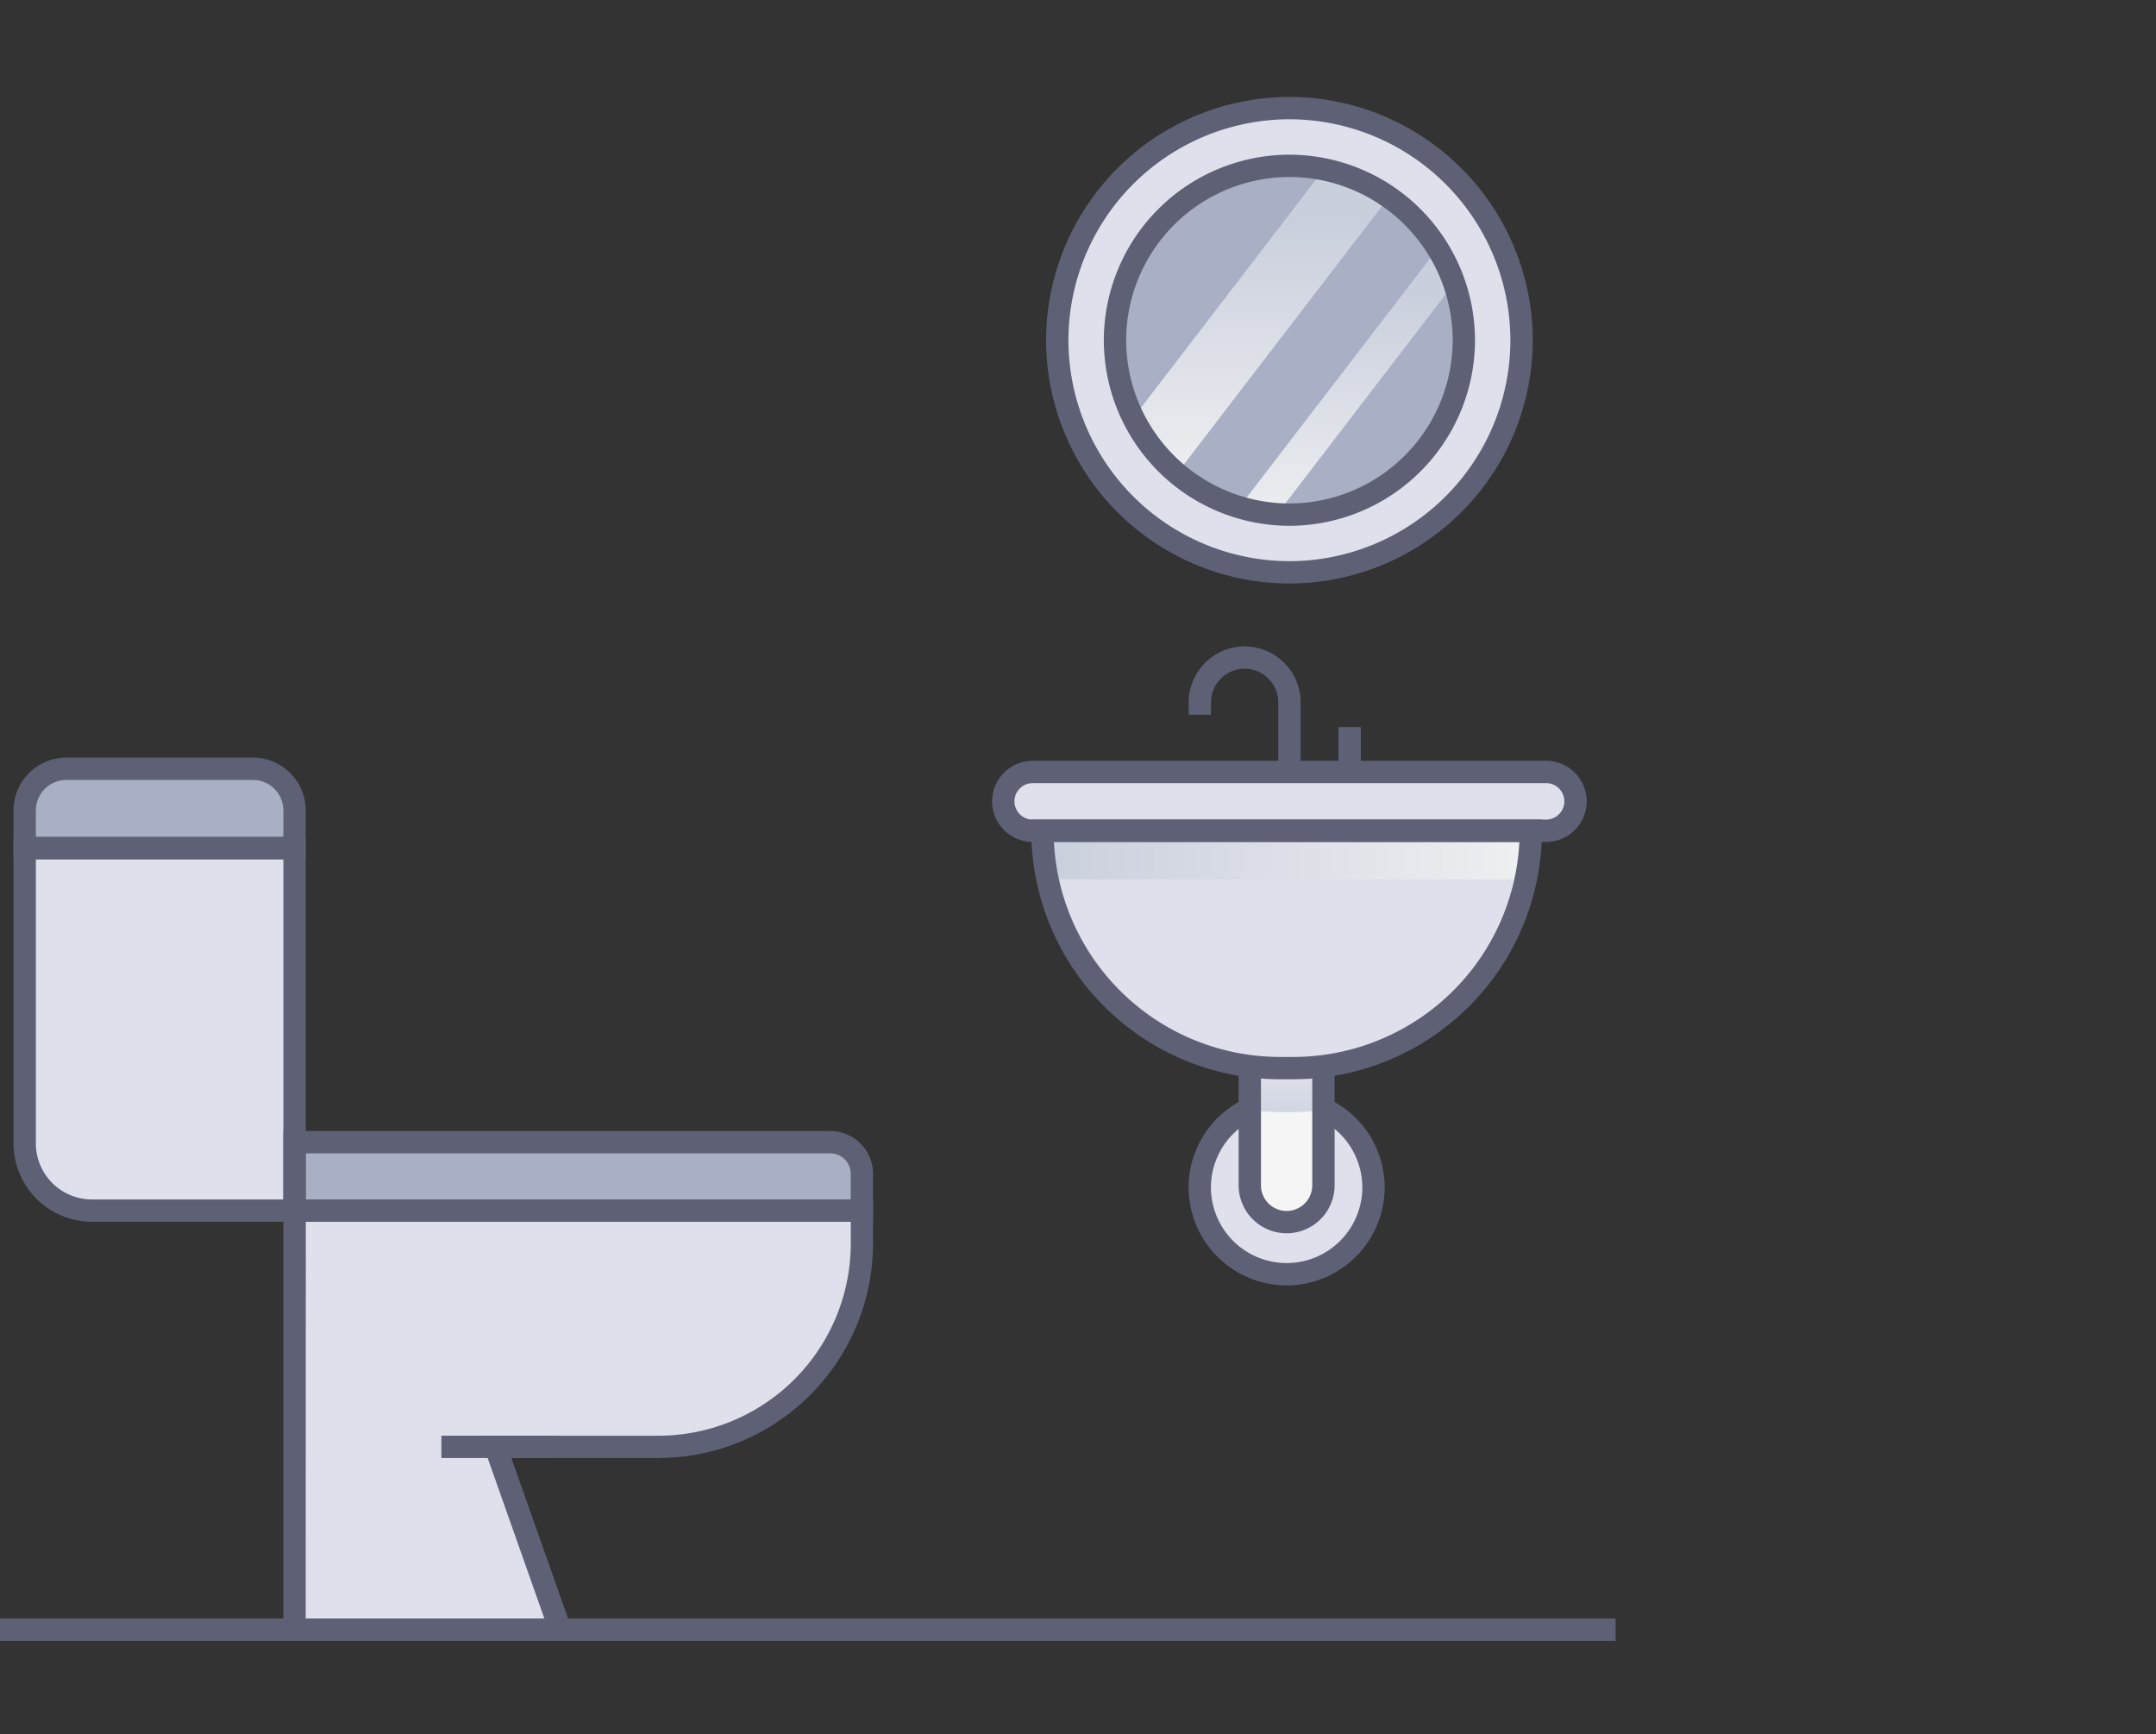 <svg xmlns="http://www.w3.org/2000/svg" xmlns:xlink="http://www.w3.org/1999/xlink" width="87" height="70" viewBox="0 0 87 70"><rect x="0" y="0" width="87" height="70" fill="#333333" stroke="none"/><defs><linearGradient id="a" x1="0.5" y1="0.162" x2="0.5" y2="1.048" gradientUnits="objectBoundingBox"><stop offset="0" stop-color="#cacfdd"/><stop offset="1" stop-color="#eef0f1"/></linearGradient><linearGradient id="c" x1="0.5" y1="1.399" x2="0.5" y2="-0.659" xlink:href="#a"/><linearGradient id="d" x1="0" y1="0.5" x2="1" y2="0.5" xlink:href="#a"/><clipPath id="f"><rect width="87" height="70"/></clipPath></defs><g id="e" clip-path="url(#f)"><g transform="translate(-7 2.225)"><path d="M-1479.474-1255.358v-14.631h-10.889v11.917a2.714,2.714,0,0,0,2.714,2.714Z" transform="translate(1498.359 1301.993)" fill="#dee1ec"/><path d="M-1490.363-1288.113v-1.523a1.681,1.681,0,0,1,1.681-1.681h7.526a1.681,1.681,0,0,1,1.681,1.681v1.523Z" transform="translate(1498.359 1320.117)" fill="#a9afc4"/><path d="M-1417.874-1188.217v-2.763h21.62a1.271,1.271,0,0,1,1.271,1.271v1.492Z" transform="translate(1436.759 1234.852)" fill="#a9afc4"/><g transform="translate(7.546 28.35)"><path d="M-1481.573-1290.212h-11.79v-1.973a2.134,2.134,0,0,1,2.132-2.132h7.526a2.134,2.134,0,0,1,2.132,2.132Zm-10.889-.9h9.988v-1.072a1.232,1.232,0,0,0-1.231-1.231h-7.526a1.232,1.232,0,0,0-1.23,1.231Z" transform="translate(1493.363 1294.317)" fill="#5e6175"/></g><g transform="translate(18.435 43.422)"><path d="M-1397.081-1190.315h-23.793v-3.664h22.071a1.724,1.724,0,0,1,1.722,1.722Zm-22.892-.9h21.991v-1.041a.822.822,0,0,0-.821-.821h-21.17Z" transform="translate(1420.874 1193.979)" fill="#5e6175"/></g><path d="M-1417.874-1172.586v16.912h10.719l-2.607-7.378h6.559a8.223,8.223,0,0,0,8.221-8.221v-1.312Z" transform="translate(1436.759 1219.221)" fill="#dee1ec"/><g transform="translate(7.546 31.553)"><path d="M-1481.573-1257.456h-8.626a3.168,3.168,0,0,1-3.164-3.164v-12.368h11.79Zm-10.889-14.631v11.467a2.265,2.265,0,0,0,2.263,2.263h7.725v-13.729Z" transform="translate(1493.363 1272.988)" fill="#5e6175"/></g><g transform="translate(18.435 46.184)"><path d="M-1409.067-1157.774h-11.807v-17.813h23.793v1.763a8.667,8.667,0,0,1-8.672,8.672h-5.922Zm-10.906-.9h9.631l-2.607-7.378h7.2a7.766,7.766,0,0,0,7.771-7.771v-.862h-21.991Z" transform="translate(1420.874 1175.587)" fill="#5e6175"/></g><g transform="translate(7 63.097)"><rect width="65.192" height="0.901" fill="#5e6175"/></g><g transform="translate(24.811 55.718)"><rect width="4.511" height="0.901" transform="translate(0)" fill="#5e6175"/></g><circle cx="9.368" cy="9.368" r="9.368" transform="translate(49.663 2.139)" fill="#dee1ec"/><g transform="translate(49.213 1.688)"><path d="M-1206.161-1452.172a9.83,9.83,0,0,1-9.818-9.818,9.83,9.83,0,0,1,9.818-9.819,9.83,9.83,0,0,1,9.819,9.819A9.83,9.83,0,0,1-1206.161-1452.172Zm0-18.736a8.927,8.927,0,0,0-8.917,8.917,8.927,8.927,0,0,0,8.917,8.917,8.927,8.927,0,0,0,8.917-8.917A8.927,8.927,0,0,0-1206.161-1470.908Z" transform="translate(1215.979 1471.809)" fill="#5e6175"/></g><circle cx="7.038" cy="7.038" r="7.038" transform="translate(49.077 11.506) rotate(-45)" fill="#a9afc4"/><path d="M-1182.257-1451.26l-8.557,11.158a7.039,7.039,0,0,1-1.764-2.245l7.694-10.034A6.96,6.96,0,0,1-1182.257-1451.26Z" transform="translate(1245.306 1456.986)" fill="url(#a)" style="mix-blend-mode:multiply;isolation:isolate"/><path d="M-1155.441-1429.714l-7.15,9.327a7.081,7.081,0,0,1-1.53-.279l8.013-10.448A6.966,6.966,0,0,1-1155.441-1429.714Z" transform="translate(1221.123 1438.916)" fill="url(#a)" style="mix-blend-mode:multiply;isolation:isolate"/><g transform="translate(51.542 4.018)"><path d="M-1192.983-1441.322a7.5,7.5,0,0,1-7.489-7.489,7.5,7.5,0,0,1,7.489-7.489,7.5,7.5,0,0,1,7.489,7.489A7.5,7.5,0,0,1-1192.983-1441.322Zm0-14.077a6.6,6.6,0,0,0-6.588,6.588,6.6,6.6,0,0,0,6.588,6.588,6.6,6.6,0,0,0,6.588-6.588A6.6,6.6,0,0,0-1192.983-1455.4Z" transform="translate(1200.472 1456.3)" fill="#5e6175"/></g><circle cx="3.504" cy="3.504" r="3.504" transform="translate(55.414 42.192)" fill="#dee1ec"/><g transform="translate(54.964 41.742)"><path d="M-1173.739-1197.253a3.959,3.959,0,0,1-3.955-3.955,3.959,3.959,0,0,1,3.955-3.955,3.959,3.959,0,0,1,3.955,3.955A3.959,3.959,0,0,1-1173.739-1197.253Zm0-7.009a3.057,3.057,0,0,0-3.054,3.054,3.057,3.057,0,0,0,3.054,3.054,3.057,3.057,0,0,0,3.054-3.054A3.057,3.057,0,0,0-1173.739-1204.262Z" transform="translate(1177.694 1205.163)" fill="#5e6175"/></g><path d="M-1159.769-1208.005a1.486,1.486,0,0,1-1.486-1.486v-5.315h2.971v5.315A1.486,1.486,0,0,1-1159.769-1208.005Z" transform="translate(1218.688 1255.099)" fill="#f5f5f5"/><path d="M-1158.282-1214.809v5.316a1.486,1.486,0,0,1-1.486,1.486,1.486,1.486,0,0,1-1.486-1.486v-5.316Z" transform="translate(1218.688 1255.102)" fill="#f5f5f5"/><path d="M-1158.282-1214.809v2.287a13.61,13.61,0,0,1-2.972,0v-2.287Z" transform="translate(1218.688 1255.102)" fill="url(#c)" style="mix-blend-mode:multiply;isolation:isolate"/><g transform="translate(56.982 39.843)"><path d="M-1162.319-1210.1a1.938,1.938,0,0,1-1.936-1.936v-5.766h3.873v5.766A1.938,1.938,0,0,1-1162.319-1210.1Zm-1.035-6.8v4.864a1.036,1.036,0,0,0,1.035,1.035,1.036,1.036,0,0,0,1.035-1.035v-4.864Z" transform="translate(1164.255 1217.806)" fill="#5e6175"/></g><path d="M-1206.833-1265.108h-.547a9.579,9.579,0,0,1-9.579-9.579c0-.015-.423,0,19.705,0A9.58,9.58,0,0,1-1206.833-1265.108Z" transform="translate(1266.025 1305.991)" fill="#dee1ec"/><g transform="translate(54.964 23.864)"><path d="M-1173.176-1319.112h-.9v-2.807a1.359,1.359,0,0,0-1.358-1.358,1.359,1.359,0,0,0-1.358,1.358v.5h-.9v-.5a2.262,2.262,0,0,1,2.259-2.259,2.262,2.262,0,0,1,2.259,2.259Z" transform="translate(1177.694 1324.178)" fill="#5e6175"/></g><g transform="translate(61.011 27.12)"><rect width="0.901" height="1.809" transform="translate(0 0)" fill="#5e6175"/></g><path d="M-1197.245-1274.653a9.581,9.581,0,0,1-9.579,9.579h-.546a9.579,9.579,0,0,1-9.579-9.579Z" transform="translate(1266.017 1305.956)" fill="#dee1ec"/><path d="M-1205.571-1288.08h-20.716a1.187,1.187,0,0,1-1.187-1.187,1.187,1.187,0,0,1,1.187-1.187h20.716a1.187,1.187,0,0,1,1.187,1.187A1.187,1.187,0,0,1-1205.571-1288.08Z" transform="translate(1274.96 1319.384)" fill="#dee1ec"/><path d="M-1197.245-1274.653a9.662,9.662,0,0,1-.2,1.96h-19.3a9.671,9.671,0,0,1-.2-1.96Z" transform="translate(1266.017 1305.956)" fill="url(#d)" style="mix-blend-mode:multiply;isolation:isolate"/><g transform="translate(47.035 28.479)"><path d="M-1208.12-1290.178h-20.716a1.64,1.64,0,0,1-1.638-1.638,1.64,1.64,0,0,1,1.638-1.638h20.716a1.64,1.64,0,0,1,1.638,1.638A1.639,1.639,0,0,1-1208.12-1290.178Zm-20.716-2.374a.737.737,0,0,0-.737.736.738.738,0,0,0,.737.736h20.716a.737.737,0,0,0,.736-.736.737.737,0,0,0-.736-.736Z" transform="translate(1230.474 1293.454)" fill="#5e6175"/></g><g transform="translate(48.615 30.853)"><path d="M-1209.378-1267.169h-.547a10.041,10.041,0,0,1-10.03-10.03v-.451h20.606v.451A10.041,10.041,0,0,1-1209.378-1267.169Zm-9.664-9.579a9.14,9.14,0,0,0,9.118,8.678h.547a9.14,9.14,0,0,0,9.118-8.678Z" transform="translate(1219.955 1277.649)" fill="#5e6175"/></g></g></g></svg>